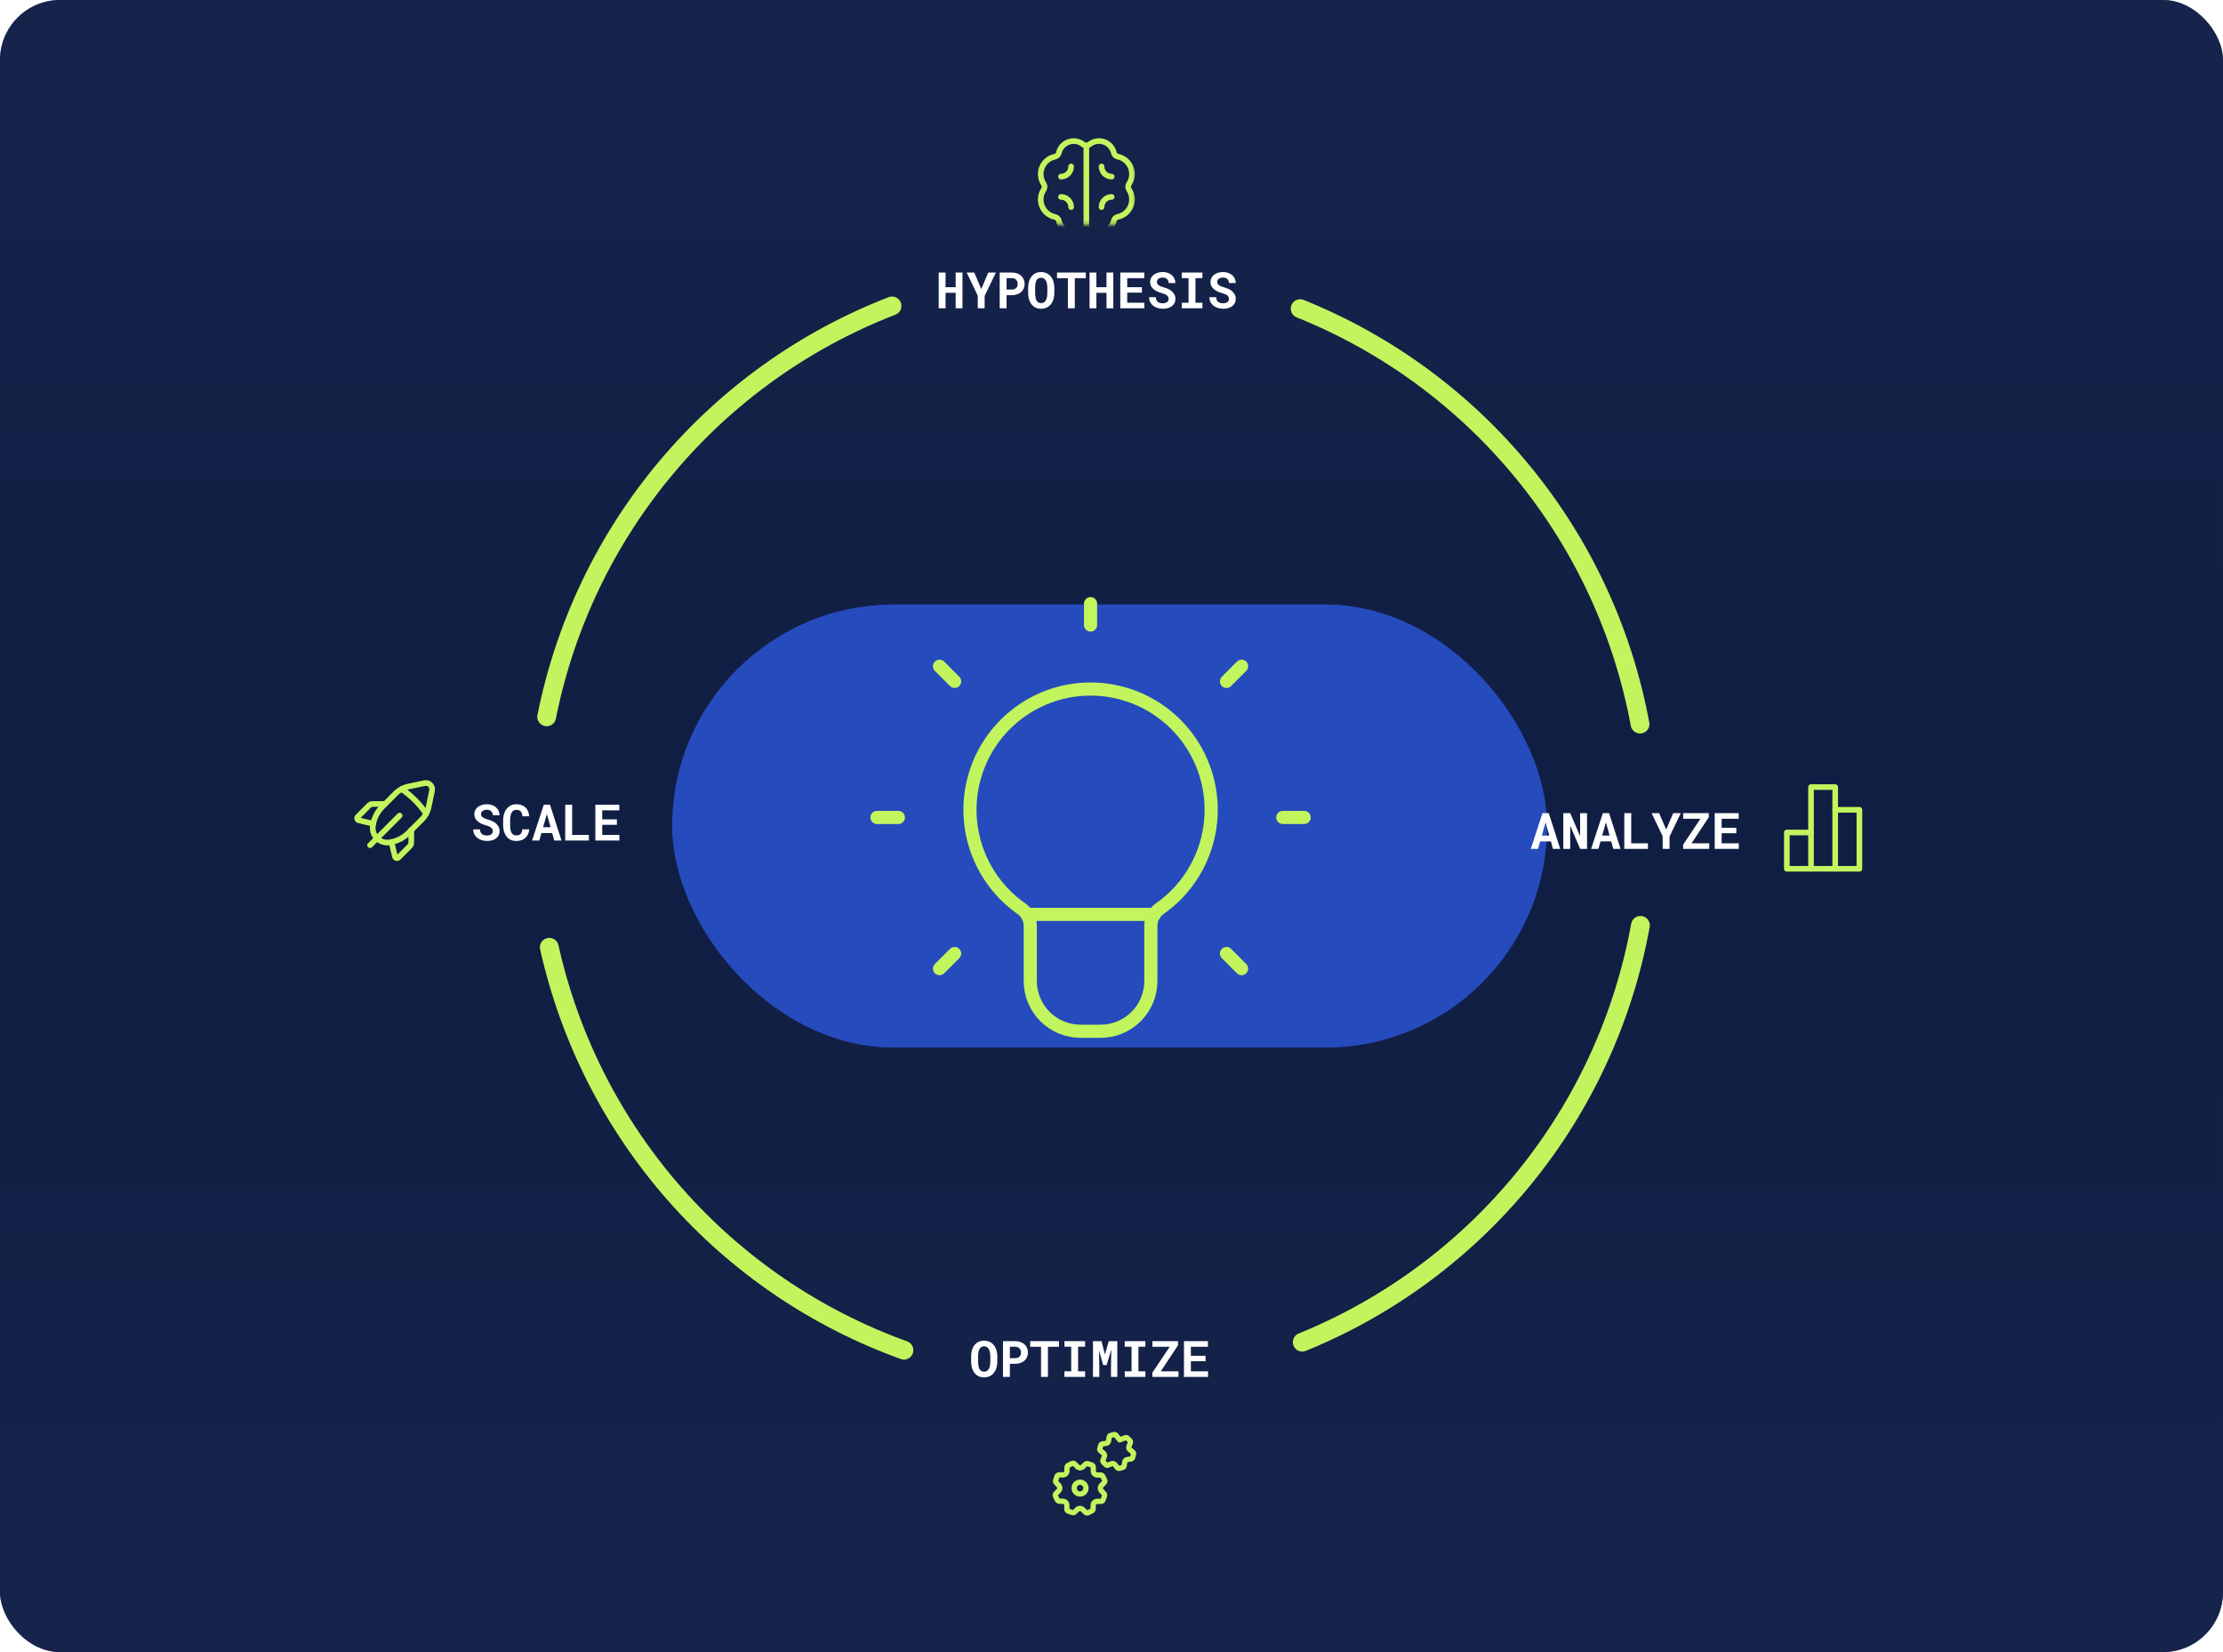 <svg width="592" height="440" viewBox="0 0 592 440" fill="none" xmlns="http://www.w3.org/2000/svg">
<g clip-path="url(#clip0_4292_5056)">
<rect width="592" height="440" rx="16" fill="#16244C"/>
<rect width="592" height="440" rx="16" fill="url(#paint0_linear_4292_5056)" fill-opacity="0.6"/>
<g filter="url(#filter0_f_4292_5056)">
<rect x="179" y="161" width="233" height="118" rx="59" fill="#264BBD"/>
</g>
<path d="M288.743 395.211C289.359 395.827 289.359 396.826 288.743 397.442C288.128 398.058 287.132 398.058 286.516 397.442C285.901 396.826 285.901 395.827 286.516 395.211C287.132 394.595 288.128 394.595 288.743 395.211Z" stroke="#C2F55D" stroke-width="1.4" stroke-linecap="round" stroke-linejoin="round"/>
<path fill-rule="evenodd" clip-rule="evenodd" d="M289.679 389.818L290.742 390.174C290.986 390.254 291.15 390.483 291.15 390.74V391.76C291.15 392.339 291.612 392.814 292.191 392.826L293.156 392.847C293.377 392.852 293.577 392.978 293.677 393.176L294.177 394.18C294.292 394.41 294.246 394.686 294.066 394.868L293.345 395.589C292.936 395.999 292.929 396.662 293.329 397.08L293.996 397.778C294.148 397.937 294.201 398.169 294.129 398.378L293.775 399.443C293.694 399.688 293.465 399.852 293.209 399.852H292.19C291.611 399.852 291.139 400.315 291.126 400.894L291.105 401.859C291.101 402.081 290.974 402.281 290.775 402.381L289.774 402.883C289.544 402.998 289.267 402.952 289.085 402.771L288.365 402.049C287.956 401.64 287.294 401.633 286.877 402.032L286.18 402.7C286.02 402.854 285.789 402.905 285.579 402.835L284.516 402.48C284.273 402.398 284.108 402.17 284.108 401.913V400.893C284.108 400.314 283.645 399.84 283.067 399.827L282.103 399.807C281.883 399.801 281.683 399.675 281.583 399.477L281.082 398.474C280.968 398.244 281.013 397.966 281.194 397.785L281.915 397.064C282.324 396.654 282.331 395.991 281.931 395.574L281.264 394.876C281.111 394.715 281.059 394.484 281.13 394.275L281.485 393.21C281.566 392.966 281.795 392.801 282.05 392.801H283.07C283.649 392.801 284.121 392.338 284.133 391.759L284.155 390.794C284.159 390.571 284.286 390.373 284.483 390.272L285.486 389.771C285.715 389.656 285.992 389.701 286.175 389.883L286.895 390.605C287.304 391.015 287.965 391.021 288.383 390.621L289.08 389.953C289.237 389.801 289.469 389.749 289.679 389.818Z" stroke="#C2F55D" stroke-width="1.4" stroke-linecap="round" stroke-linejoin="round"/>
<path fill-rule="evenodd" clip-rule="evenodd" d="M298.086 391.062L299.008 390.815C299.195 390.764 299.336 390.609 299.367 390.417L299.542 389.339C299.593 389.027 299.837 388.782 300.149 388.731L301.225 388.556C301.417 388.525 301.572 388.384 301.622 388.197L301.869 387.273C301.92 387.085 301.856 386.886 301.706 386.763L300.859 386.071C300.615 385.87 300.526 385.537 300.638 385.241L301.026 384.216C301.094 384.036 301.051 383.83 300.913 383.693L300.237 383.018C300.1 382.881 299.895 382.837 299.715 382.905L298.199 383.481L297.173 382.225C297.05 382.075 296.851 382.01 296.665 382.06L295.742 382.309C295.554 382.358 295.414 382.514 295.383 382.705L295.208 383.785C295.157 384.096 294.912 384.341 294.6 384.393L293.524 384.568C293.334 384.599 293.178 384.739 293.129 384.926L292.88 385.85C292.83 386.037 292.895 386.237 293.044 386.359L293.888 387.05C294.132 387.251 294.221 387.586 294.109 387.882L293.721 388.905C293.653 389.086 293.695 389.291 293.833 389.429L294.509 390.105C294.646 390.242 294.851 390.287 295.032 390.218L296.056 389.829C296.351 389.716 296.685 389.807 296.884 390.052L297.575 390.898C297.699 391.049 297.899 391.113 298.086 391.062Z" stroke="#C2F55D" stroke-width="1.4" stroke-linecap="round" stroke-linejoin="round"/>
<path d="M256.313 82.107H254.498V77.981H251.806V82.107H249.984V72.586H251.806V76.49H254.498V72.586H256.313V82.107ZM261.317 76.974L263.191 72.586H265.21L262.218 78.811L262.211 82.107H260.383L260.376 78.733L257.43 72.586H259.442L261.317 76.974ZM268.058 78.615V82.107H266.222V72.586H269.475C269.993 72.586 270.461 72.662 270.879 72.814C271.297 72.963 271.654 73.17 271.951 73.436C272.243 73.706 272.467 74.029 272.623 74.404C272.784 74.778 272.865 75.195 272.865 75.653C272.865 76.08 272.784 76.474 272.623 76.836C272.467 77.198 272.243 77.51 271.951 77.771C271.654 78.037 271.297 78.245 270.879 78.393C270.461 78.541 269.993 78.615 269.475 78.615H268.058ZM268.058 77.124H269.475C269.736 77.124 269.963 77.085 270.154 77.006C270.345 76.928 270.507 76.821 270.637 76.686C270.763 76.551 270.857 76.396 270.918 76.222C270.984 76.043 271.016 75.858 271.016 75.666C271.016 75.443 270.984 75.236 270.918 75.044C270.857 74.853 270.763 74.685 270.637 74.541C270.507 74.397 270.345 74.284 270.154 74.201C269.963 74.118 269.736 74.077 269.475 74.077H268.058V77.124ZM280.775 78.046C280.775 78.456 280.738 78.846 280.664 79.217C280.59 79.583 280.483 79.923 280.344 80.237C280.195 80.551 280.013 80.838 279.795 81.1C279.578 81.362 279.329 81.579 279.05 81.754C278.797 81.906 278.519 82.024 278.214 82.107C277.913 82.194 277.589 82.238 277.241 82.238C276.871 82.238 276.529 82.19 276.216 82.094C275.902 81.998 275.617 81.863 275.36 81.689C275.108 81.505 274.881 81.285 274.681 81.028C274.48 80.766 274.313 80.472 274.178 80.145C274.055 79.844 273.962 79.517 273.897 79.164C273.836 78.811 273.806 78.438 273.806 78.046V76.66C273.806 76.241 273.84 75.844 273.91 75.469C273.984 75.095 274.091 74.748 274.23 74.43C274.365 74.129 274.528 73.856 274.72 73.612C274.916 73.368 275.14 73.159 275.393 72.984C275.64 72.814 275.919 72.684 276.229 72.592C276.538 72.501 276.873 72.455 277.235 72.455C277.6 72.455 277.942 72.503 278.26 72.599C278.582 72.69 278.872 72.823 279.129 72.998C279.386 73.163 279.61 73.364 279.802 73.599C279.998 73.835 280.165 74.094 280.305 74.377C280.457 74.7 280.572 75.053 280.65 75.437C280.734 75.82 280.775 76.228 280.775 76.66V78.046ZM278.913 76.647C278.913 76.403 278.9 76.171 278.874 75.953C278.852 75.731 278.815 75.526 278.763 75.339C278.698 75.103 278.61 74.894 278.502 74.711C278.393 74.523 278.265 74.371 278.116 74.253C277.999 74.166 277.866 74.098 277.718 74.05C277.575 74.002 277.413 73.978 277.235 73.978C277.065 73.978 276.91 74 276.771 74.044C276.636 74.088 276.514 74.151 276.405 74.234C276.257 74.356 276.131 74.508 276.026 74.691C275.926 74.874 275.848 75.088 275.791 75.332C275.747 75.52 275.715 75.725 275.693 75.947C275.676 76.169 275.667 76.403 275.667 76.647V78.046C275.667 78.277 275.676 78.499 275.693 78.713C275.711 78.927 275.741 79.125 275.784 79.308C275.832 79.539 275.902 79.751 275.994 79.942C276.09 80.13 276.2 80.282 276.327 80.4C276.444 80.505 276.577 80.585 276.725 80.642C276.878 80.699 277.049 80.727 277.241 80.727C277.424 80.727 277.591 80.701 277.744 80.649C277.897 80.597 278.032 80.52 278.149 80.42C278.297 80.298 278.421 80.145 278.521 79.962C278.626 79.775 278.708 79.563 278.77 79.328C278.817 79.145 278.852 78.944 278.874 78.726C278.9 78.508 278.913 78.281 278.913 78.046V76.647ZM289.161 74.083H286.228V82.107H284.387V74.083H281.493V72.586H289.161V74.083ZM296.484 82.107H294.668V77.981H291.977V82.107H290.155V72.586H291.977V76.49H294.668V72.586H296.484V82.107ZM304.093 77.935H300.187V80.623H304.753V82.107H298.346V72.586H304.733V74.083H300.187V76.483H304.093V77.935ZM311.212 79.622C311.212 79.452 311.182 79.293 311.121 79.145C311.065 78.996 310.967 78.857 310.828 78.726C310.684 78.6 310.497 78.484 310.266 78.38C310.04 78.271 309.756 78.17 309.416 78.079C308.889 77.935 308.425 77.76 308.025 77.556C307.629 77.351 307.305 77.126 307.052 76.882C306.8 76.638 306.608 76.368 306.477 76.071C306.351 75.775 306.288 75.452 306.288 75.103C306.288 74.702 306.373 74.338 306.543 74.011C306.712 73.684 306.947 73.405 307.248 73.174C307.548 72.943 307.904 72.767 308.313 72.644C308.722 72.518 309.167 72.455 309.645 72.455C310.142 72.455 310.595 72.527 311.004 72.671C311.417 72.814 311.772 73.015 312.068 73.272C312.365 73.534 312.596 73.843 312.761 74.201C312.927 74.558 313.009 74.951 313.009 75.378H311.219C311.211 75.164 311.171 74.968 311.102 74.789C311.036 74.611 310.938 74.456 310.808 74.325C310.673 74.199 310.505 74.101 310.305 74.031C310.109 73.957 309.878 73.92 309.613 73.92C309.368 73.92 309.151 73.95 308.959 74.011C308.772 74.068 308.613 74.148 308.482 74.253C308.352 74.362 308.251 74.491 308.182 74.639C308.117 74.783 308.084 74.94 308.084 75.11C308.084 75.288 308.128 75.45 308.215 75.594C308.306 75.738 308.437 75.866 308.607 75.98C308.777 76.097 308.982 76.204 309.22 76.3C309.464 76.396 309.739 76.485 310.044 76.568C310.371 76.66 310.682 76.771 310.978 76.902C311.274 77.032 311.546 77.183 311.794 77.353C312.169 77.632 312.466 77.957 312.689 78.327C312.911 78.698 313.023 79.125 313.023 79.609C313.023 80.028 312.937 80.4 312.767 80.727C312.602 81.05 312.372 81.322 312.075 81.545C311.779 81.771 311.426 81.944 311.017 82.061C310.608 82.175 310.161 82.231 309.678 82.231C309.203 82.231 308.733 82.162 308.267 82.022C307.806 81.878 307.403 81.669 307.059 81.394C306.732 81.124 306.473 80.806 306.282 80.439C306.094 80.073 306.001 79.644 306.001 79.151H307.803C307.812 79.439 307.862 79.685 307.954 79.89C308.045 80.095 308.173 80.263 308.338 80.394C308.5 80.525 308.694 80.621 308.92 80.681C309.151 80.742 309.403 80.773 309.678 80.773C309.921 80.773 310.138 80.745 310.325 80.688C310.516 80.631 310.677 80.553 310.808 80.453C310.938 80.352 311.038 80.232 311.109 80.093C311.178 79.949 311.212 79.792 311.212 79.622ZM314.714 72.586H320.214V74.07H318.359V80.629H320.214V82.107H314.714V80.629H316.523V74.07H314.714V72.586ZM327.281 79.622C327.281 79.452 327.25 79.293 327.19 79.145C327.133 78.996 327.035 78.857 326.896 78.726C326.752 78.6 326.565 78.484 326.334 78.38C326.108 78.271 325.824 78.17 325.484 78.079C324.958 77.935 324.495 77.76 324.093 77.556C323.698 77.351 323.373 77.126 323.12 76.882C322.868 76.638 322.676 76.368 322.545 76.071C322.419 75.775 322.356 75.452 322.356 75.103C322.356 74.702 322.441 74.338 322.611 74.011C322.78 73.684 323.015 73.405 323.316 73.174C323.616 72.943 323.972 72.767 324.381 72.644C324.79 72.518 325.235 72.455 325.713 72.455C326.21 72.455 326.663 72.527 327.072 72.671C327.485 72.814 327.84 73.015 328.136 73.272C328.433 73.534 328.664 73.843 328.829 74.201C328.995 74.558 329.077 74.951 329.077 75.378H327.287C327.279 75.164 327.239 74.968 327.17 74.789C327.104 74.611 327.006 74.456 326.876 74.325C326.741 74.199 326.574 74.101 326.373 74.031C326.177 73.957 325.946 73.92 325.681 73.92C325.437 73.92 325.219 73.95 325.027 74.011C324.84 74.068 324.682 74.148 324.55 74.253C324.42 74.362 324.32 74.491 324.25 74.639C324.185 74.783 324.152 74.94 324.152 75.11C324.152 75.288 324.196 75.45 324.283 75.594C324.374 75.738 324.505 75.866 324.675 75.98C324.845 76.097 325.05 76.204 325.288 76.3C325.532 76.396 325.807 76.485 326.112 76.568C326.439 76.66 326.75 76.771 327.046 76.902C327.342 77.032 327.614 77.183 327.862 77.353C328.237 77.632 328.536 77.957 328.757 78.327C328.979 78.698 329.091 79.125 329.091 79.609C329.091 80.028 329.005 80.4 328.835 80.727C328.67 81.05 328.44 81.322 328.143 81.545C327.847 81.771 327.494 81.944 327.085 82.061C326.676 82.175 326.229 82.231 325.746 82.231C325.272 82.231 324.801 82.162 324.335 82.022C323.874 81.878 323.471 81.669 323.127 81.394C322.8 81.124 322.541 80.806 322.35 80.439C322.162 80.073 322.069 79.644 322.069 79.151H323.871C323.88 79.439 323.93 79.685 324.022 79.89C324.113 80.095 324.241 80.263 324.406 80.394C324.568 80.525 324.762 80.621 324.988 80.681C325.219 80.742 325.472 80.773 325.746 80.773C325.989 80.773 326.206 80.745 326.393 80.688C326.585 80.631 326.745 80.553 326.876 80.453C327.006 80.352 327.106 80.232 327.177 80.093C327.246 79.949 327.281 79.792 327.281 79.622Z" fill="white"/>
<path d="M413.01 224.093H410.155L409.593 226.08H407.66L410.776 216.559H412.441L415.498 226.08H413.565L413.01 224.093ZM410.606 222.529H412.578L411.605 219.024L410.606 222.529ZM422.638 226.08H420.809L418.163 219.94V226.08H416.315V216.559H418.163L420.789 222.673L420.795 216.559H422.638V226.08ZM429.078 224.093H426.223L425.661 226.08H423.728L426.844 216.559H428.509L431.566 226.08H429.633L429.078 224.093ZM426.675 222.529H428.647L427.673 219.024L426.675 222.529ZM434.401 224.596H438.855V226.08H432.559V216.559H434.401V224.596ZM443.716 220.946L445.59 216.559H447.608L444.616 222.785L444.611 226.08H442.782L442.775 222.706L439.829 216.559H441.841L443.716 220.946ZM450.463 224.596H455.179V226.08H448.229V224.955L452.84 218.057H448.242V216.559H455.062L455.067 217.651L450.463 224.596ZM462.39 221.908H458.484V224.596H463.05V226.08H456.642V216.559H463.03V218.057H458.484V220.456H462.39V221.908Z" fill="white"/>
<path d="M265.591 362.644C265.591 363.055 265.554 363.444 265.479 363.815C265.405 364.181 265.298 364.521 265.159 364.835C265.011 365.148 264.828 365.436 264.611 365.699C264.392 365.96 264.145 366.177 263.866 366.353C263.613 366.504 263.334 366.623 263.03 366.705C262.729 366.792 262.405 366.836 262.057 366.836C261.687 366.836 261.344 366.788 261.031 366.692C260.718 366.596 260.433 366.461 260.175 366.287C259.923 366.104 259.697 365.884 259.496 365.626C259.296 365.365 259.128 365.07 258.993 364.743C258.871 364.443 258.777 364.116 258.713 363.762C258.651 363.41 258.621 363.037 258.621 362.644V361.258C258.621 360.839 258.656 360.443 258.725 360.068C258.799 359.693 258.906 359.346 259.046 359.028C259.181 358.728 259.343 358.454 259.535 358.211C259.731 357.966 259.955 357.757 260.209 357.582C260.456 357.413 260.735 357.282 261.045 357.191C261.353 357.099 261.689 357.053 262.05 357.053C262.416 357.053 262.758 357.101 263.076 357.196C263.398 357.288 263.688 357.422 263.944 357.596C264.202 357.761 264.426 357.962 264.617 358.197C264.812 358.433 264.981 358.692 265.12 358.975C265.273 359.298 265.388 359.652 265.466 360.035C265.549 360.418 265.591 360.826 265.591 361.258V362.644ZM263.729 361.244C263.729 361.001 263.716 360.77 263.69 360.551C263.668 360.329 263.631 360.125 263.578 359.937C263.513 359.702 263.426 359.492 263.318 359.309C263.208 359.122 263.08 358.969 262.932 358.851C262.814 358.764 262.681 358.696 262.534 358.648C262.39 358.6 262.228 358.577 262.05 358.577C261.881 358.577 261.726 358.598 261.586 358.642C261.451 358.685 261.329 358.749 261.221 358.831C261.072 358.954 260.946 359.106 260.842 359.289C260.741 359.473 260.663 359.686 260.606 359.931C260.563 360.118 260.531 360.322 260.508 360.545C260.491 360.768 260.483 361.001 260.483 361.244V362.644C260.483 362.875 260.491 363.098 260.508 363.311C260.526 363.524 260.556 363.723 260.6 363.906C260.648 364.137 260.718 364.349 260.809 364.541C260.905 364.729 261.016 364.88 261.142 364.999C261.26 365.103 261.392 365.184 261.541 365.241C261.693 365.297 261.865 365.326 262.057 365.326C262.24 365.326 262.407 365.299 262.56 365.247C262.712 365.194 262.847 365.118 262.964 365.018C263.112 364.896 263.236 364.743 263.337 364.56C263.441 364.373 263.524 364.162 263.585 363.926C263.633 363.743 263.668 363.542 263.69 363.325C263.716 363.106 263.729 362.879 263.729 362.644V361.244ZM268.941 363.213V366.705H267.105V357.184H270.358C270.877 357.184 271.345 357.26 271.763 357.413C272.181 357.561 272.538 357.768 272.834 358.033C273.125 358.305 273.35 358.627 273.506 359.002C273.668 359.377 273.748 359.793 273.748 360.251C273.748 360.678 273.668 361.072 273.506 361.434C273.35 361.797 273.125 362.108 272.834 362.369C272.538 362.636 272.181 362.843 271.763 362.991C271.345 363.139 270.877 363.213 270.358 363.213H268.941ZM268.941 361.722H270.358C270.619 361.722 270.847 361.683 271.037 361.605C271.229 361.526 271.391 361.42 271.521 361.285C271.647 361.148 271.741 360.994 271.802 360.82C271.868 360.641 271.9 360.455 271.9 360.264C271.9 360.041 271.868 359.835 271.802 359.643C271.741 359.451 271.647 359.283 271.521 359.139C271.391 358.995 271.229 358.882 271.037 358.799C270.847 358.716 270.619 358.675 270.358 358.675H268.941V361.722ZM282.011 358.682H279.078V366.705H277.236V358.682H274.342V357.184H282.011V358.682ZM283.461 357.184H288.961V358.668H287.105V365.228H288.961V366.705H283.461V365.228H285.27V358.668H283.461V357.184ZM293.343 357.184L294.245 360.761L295.271 357.184H297.551V366.705H295.865V363.887L295.943 359.433L294.696 363.567H293.788L292.671 359.61L292.749 363.887V366.705H291.064V357.184H293.343ZM299.529 357.184H305.029V358.668H303.174V365.228H305.029V366.705H299.529V365.228H301.338V358.668H299.529V357.184ZM309.118 365.221H313.834V366.705H306.884V365.58L311.495 358.682H306.897V357.184H313.717L313.722 358.276L309.118 365.221ZM321.045 362.533H317.139V365.221H321.705V366.705H315.297V357.184H321.685V358.682H317.139V361.081H321.045V362.533Z" fill="white"/>
<path d="M131.236 221.363C131.236 221.193 131.205 221.035 131.144 220.886C131.088 220.738 130.99 220.598 130.85 220.468C130.707 220.34 130.519 220.225 130.289 220.121C130.062 220.011 129.779 219.912 129.439 219.82C128.913 219.676 128.449 219.501 128.048 219.297C127.652 219.091 127.328 218.867 127.075 218.623C126.822 218.379 126.631 218.108 126.5 217.812C126.374 217.516 126.311 217.193 126.311 216.845C126.311 216.443 126.396 216.079 126.566 215.752C126.735 215.425 126.971 215.146 127.271 214.915C127.571 214.684 127.926 214.508 128.336 214.385C128.745 214.259 129.189 214.196 129.668 214.196C130.165 214.196 130.617 214.268 131.027 214.412C131.44 214.556 131.795 214.757 132.091 215.013C132.388 215.275 132.618 215.585 132.784 215.942C132.949 216.299 133.032 216.692 133.032 217.119H131.242C131.234 216.905 131.194 216.71 131.125 216.53C131.059 216.352 130.961 216.198 130.831 216.066C130.696 215.94 130.528 215.841 130.328 215.772C130.132 215.698 129.901 215.661 129.635 215.661C129.392 215.661 129.174 215.691 128.982 215.752C128.795 215.809 128.636 215.889 128.505 215.994C128.375 216.104 128.275 216.232 128.205 216.381C128.14 216.525 128.107 216.681 128.107 216.85C128.107 217.03 128.151 217.191 128.238 217.335C128.329 217.479 128.46 217.607 128.63 217.721C128.799 217.838 129.004 217.945 129.244 218.041C129.487 218.137 129.762 218.227 130.067 218.309C130.393 218.401 130.705 218.512 131.001 218.643C131.297 218.773 131.569 218.924 131.817 219.094C132.192 219.373 132.49 219.698 132.712 220.068C132.934 220.439 133.045 220.866 133.045 221.35C133.045 221.769 132.96 222.142 132.79 222.469C132.625 222.791 132.394 223.064 132.098 223.286C131.802 223.512 131.449 223.685 131.04 223.802C130.63 223.916 130.184 223.972 129.701 223.972C129.226 223.972 128.756 223.903 128.29 223.763C127.828 223.619 127.426 223.41 127.082 223.135C126.755 222.865 126.496 222.547 126.304 222.181C126.117 221.815 126.023 221.385 126.023 220.893H127.826C127.835 221.18 127.885 221.426 127.976 221.632C128.068 221.836 128.196 222.004 128.362 222.135C128.523 222.266 128.717 222.362 128.943 222.423C129.174 222.483 129.426 222.514 129.701 222.514C129.945 222.514 130.16 222.485 130.347 222.43C130.539 222.373 130.7 222.294 130.831 222.194C130.961 222.094 131.062 221.973 131.131 221.834C131.201 221.69 131.236 221.533 131.236 221.363ZM140.935 220.866C140.905 221.346 140.8 221.778 140.622 222.161C140.448 222.545 140.213 222.872 139.917 223.142C139.62 223.412 139.268 223.622 138.858 223.77C138.449 223.914 137.996 223.985 137.5 223.985C137.108 223.985 136.744 223.935 136.409 223.835C136.078 223.731 135.78 223.583 135.514 223.391C135.27 223.212 135.053 222.996 134.861 222.743C134.674 222.49 134.515 222.211 134.384 221.906C134.258 221.6 134.16 221.266 134.09 220.898C134.025 220.532 133.992 220.145 133.992 219.734V218.453C133.992 218.069 134.023 217.705 134.084 217.362C134.145 217.012 134.236 216.69 134.358 216.393C134.497 216.031 134.68 215.709 134.907 215.425C135.133 215.142 135.39 214.902 135.677 214.706C135.934 214.54 136.215 214.414 136.52 214.327C136.829 214.235 137.16 214.19 137.513 214.19C138.035 214.19 138.499 214.263 138.904 214.412C139.313 214.56 139.662 214.771 139.949 215.046C140.237 215.32 140.463 215.656 140.628 216.054C140.794 216.45 140.898 216.896 140.942 217.394H139.113C139.096 217.11 139.052 216.862 138.982 216.648C138.917 216.434 138.821 216.256 138.695 216.112C138.564 215.972 138.401 215.868 138.205 215.798C138.014 215.724 137.783 215.687 137.513 215.687C137.369 215.687 137.234 215.702 137.108 215.733C136.986 215.763 136.873 215.809 136.768 215.871C136.59 215.974 136.437 216.125 136.311 216.321C136.189 216.513 136.091 216.738 136.017 216.994C135.96 217.195 135.919 217.417 135.893 217.662C135.867 217.902 135.854 218.161 135.854 218.44V219.734C135.854 220.114 135.873 220.454 135.913 220.756C135.956 221.051 136.021 221.311 136.109 221.533C136.169 221.685 136.241 221.821 136.324 221.939C136.411 222.057 136.509 222.154 136.618 222.233C136.736 222.32 136.866 222.385 137.01 222.43C137.158 222.469 137.321 222.488 137.5 222.488C137.739 222.488 137.955 222.458 138.146 222.396C138.338 222.336 138.501 222.24 138.636 222.108C138.771 221.978 138.878 221.81 138.956 221.605C139.035 221.401 139.083 221.154 139.1 220.866H140.935ZM147.043 221.86H144.188L143.627 223.848H141.693L144.809 214.327H146.474L149.531 223.848H147.598L147.043 221.86ZM144.639 220.297H146.611L145.638 216.792L144.639 220.297ZM152.366 222.364H156.821V223.848H150.524V214.327H152.366V222.364ZM164.286 219.676H160.38V222.364H164.946V223.848H158.539V214.327H164.927V215.825H160.38V218.224H164.286V219.676Z" fill="white"/>
<path d="M436.862 246.445C432.403 271.047 421.81 294.122 406.065 313.529C390.319 332.936 369.934 348.047 346.797 357.46" stroke="#C2F55D" stroke-width="5" stroke-linecap="round"/>
<path d="M240.728 359.593C217.232 351.118 196.256 336.839 179.745 318.081C163.234 299.323 151.724 276.693 146.281 252.291" stroke="#C2F55D" stroke-width="5" stroke-linecap="round"/>
<path d="M145.582 190.915C150.466 166.395 161.456 143.507 177.534 124.376C193.613 105.244 214.257 90.489 237.552 81.478" stroke="#C2F55D" stroke-width="5" stroke-linecap="round"/>
<path d="M346.238 82.2C369.413 91.519 389.86 106.547 405.683 125.89C421.506 145.233 432.194 168.264 436.752 192.847" stroke="#C2F55D" stroke-width="5" stroke-linecap="round"/>
<mask id="mask0_4292_5056" style="mask-type:luminance" maskUnits="userSpaceOnUse" x="275" y="33" width="28" height="27">
<path d="M302.688 33H275.934V59.786H302.688V33Z" fill="white"/>
</mask>
<g mask="url(#mask0_4292_5056)">
<path fill-rule="evenodd" clip-rule="evenodd" d="M290.151 38.459C289.655 38.861 288.947 38.861 288.451 38.459C287.369 37.594 285.92 37.343 284.609 37.793C283.299 38.243 282.309 39.333 281.985 40.681C281.87 41.206 281.46 41.615 280.936 41.728C279.394 42.041 278.109 43.102 277.508 44.558C276.906 46.013 277.067 47.673 277.938 48.985C278.252 49.445 278.252 50.05 277.938 50.51C277.067 51.822 276.906 53.482 277.508 54.938C278.109 56.394 279.394 57.454 280.936 57.768C281.46 57.88 281.87 58.29 281.985 58.814C282.311 60.162 283.301 61.249 284.611 61.698C285.922 62.147 287.37 61.894 288.451 61.029C288.947 60.628 289.655 60.628 290.151 61.029C291.235 61.894 292.685 62.145 293.995 61.693C295.306 61.242 296.295 60.151 296.618 58.801C296.732 58.276 297.143 57.867 297.667 57.754C299.209 57.441 300.494 56.38 301.095 54.923C301.696 53.467 301.534 51.807 300.662 50.496C300.35 50.036 300.35 49.432 300.662 48.973C301.534 47.661 301.696 46.001 301.095 44.545C300.494 43.089 299.209 42.028 297.667 41.714C297.143 41.602 296.732 41.192 296.618 40.668C296.291 39.32 295.301 38.233 293.991 37.784C292.681 37.335 291.233 37.587 290.151 38.453V38.459Z" stroke="#C2F55D" stroke-width="1.5" stroke-linecap="round" stroke-linejoin="round"/>
<path d="M289.301 38.758V60.723" stroke="#C2F55D" stroke-width="1.5" stroke-linecap="round" stroke-linejoin="round"/>
<path d="M293.352 55.15C293.352 53.656 294.561 52.445 296.054 52.445" stroke="#C2F55D" stroke-width="1.5" stroke-linecap="round" stroke-linejoin="round"/>
<path d="M285.248 44.332C285.248 45.826 284.038 47.037 282.547 47.037" stroke="#C2F55D" stroke-width="1.5" stroke-linecap="round" stroke-linejoin="round"/>
<path d="M285.248 55.15C285.248 53.656 284.038 52.445 282.547 52.445" stroke="#C2F55D" stroke-width="1.5" stroke-linecap="round" stroke-linejoin="round"/>
<path d="M293.352 44.332C293.352 45.826 294.561 47.037 296.054 47.037" stroke="#C2F55D" stroke-width="1.5" stroke-linecap="round" stroke-linejoin="round"/>
</g>
<path d="M482.289 231.382H475.848V221.709H482.289" stroke="#C2F55D" stroke-width="1.5" stroke-linecap="round" stroke-linejoin="round"/>
<path fill-rule="evenodd" clip-rule="evenodd" d="M482.289 209.618H488.729V231.382H482.289V209.618Z" stroke="#C2F55D" stroke-width="1.5" stroke-linecap="round" stroke-linejoin="round"/>
<path d="M488.73 215.664H495.172V231.382H488.73" stroke="#C2F55D" stroke-width="1.5" stroke-linecap="round" stroke-linejoin="round"/>
<path d="M106.424 217.219L98.543 225.109" stroke="#C2F55D" stroke-width="1.5" stroke-linecap="round" stroke-linejoin="round"/>
<path d="M99.395 219.383L95.535 218.47C95.11 218.369 94.961 217.842 95.269 217.532L98.339 214.459C98.545 214.252 98.825 214.134 99.118 214.132L102.579 214.102" stroke="#C2F55D" stroke-width="1.5" stroke-linecap="round" stroke-linejoin="round"/>
<path fill-rule="evenodd" clip-rule="evenodd" d="M114.16 214.892L115.06 210.552C115.306 209.372 114.262 208.327 113.083 208.572L108.749 209.474C107.472 209.74 106.302 210.373 105.381 211.296L101.825 214.855C100.468 216.213 99.585 217.974 99.307 219.875L99.294 219.956C99.118 221.17 99.524 222.394 100.389 223.261C101.254 224.127 102.478 224.533 103.69 224.356L103.771 224.344C105.67 224.066 107.429 223.181 108.785 221.822L112.34 218.263C113.262 217.341 113.894 216.17 114.16 214.892Z" stroke="#C2F55D" stroke-width="1.5" stroke-linecap="round" stroke-linejoin="round"/>
<path d="M106.938 210.136C109.514 211.895 111.742 214.126 113.499 216.705" stroke="#C2F55D" stroke-width="1.5" stroke-linecap="round" stroke-linejoin="round"/>
<path d="M104.262 224.258L105.174 228.123C105.274 228.548 105.801 228.698 106.11 228.39L109.18 225.316C109.386 225.109 109.504 224.829 109.507 224.536L109.537 221.07" stroke="#C2F55D" stroke-width="1.5" stroke-linecap="round" stroke-linejoin="round"/>
<path d="M307.415 243.52H273.453" stroke="#C2F55D" stroke-width="3.5" stroke-linecap="round" stroke-linejoin="round"/>
<path fill-rule="evenodd" clip-rule="evenodd" d="M271.909 241.939C260.473 233.858 255.581 219.293 259.816 205.936C264.052 192.58 276.44 183.509 290.436 183.512C304.433 183.517 316.816 192.596 321.044 205.954C325.271 219.314 320.372 233.875 308.931 241.949C307.435 242.951 306.521 244.622 306.484 246.424V261.253C306.486 264.808 305.075 268.215 302.566 270.729C300.056 273.241 296.651 274.653 293.102 274.653H287.749C284.199 274.653 280.795 273.241 278.285 270.729C275.775 268.215 274.365 264.808 274.366 261.253V246.445C274.33 244.632 273.413 242.95 271.909 241.939Z" stroke="#C2F55D" stroke-width="3.5" stroke-linecap="round" stroke-linejoin="round"/>
<path d="M330.642 177.444L326.621 181.47" stroke="#C2F55D" stroke-width="3.5" stroke-linecap="round" stroke-linejoin="round"/>
<path d="M254.229 253.948L250.207 257.974" stroke="#C2F55D" stroke-width="3.5" stroke-linecap="round" stroke-linejoin="round"/>
<path d="M347.301 217.71H341.613" stroke="#C2F55D" stroke-width="3.5" stroke-linecap="round" stroke-linejoin="round"/>
<path d="M239.238 217.71H233.551" stroke="#C2F55D" stroke-width="3.5" stroke-linecap="round" stroke-linejoin="round"/>
<path d="M330.642 257.974L326.621 253.948" stroke="#C2F55D" stroke-width="3.5" stroke-linecap="round" stroke-linejoin="round"/>
<path d="M254.228 181.471L250.207 177.444" stroke="#C2F55D" stroke-width="3.5" stroke-linecap="round" stroke-linejoin="round"/>
<path d="M290.426 166.46V160.766" stroke="#C2F55D" stroke-width="3.5" stroke-linecap="round" stroke-linejoin="round"/>
</g>
<defs>
<filter id="filter0_f_4292_5056" x="-61" y="-79" width="713" height="598" filterUnits="userSpaceOnUse" color-interpolation-filters="sRGB">
<feFlood flood-opacity="0" result="BackgroundImageFix"/>
<feBlend mode="normal" in="SourceGraphic" in2="BackgroundImageFix" result="shape"/>
<feGaussianBlur stdDeviation="120" result="effect1_foregroundBlur_4292_5056"/>
</filter>
<linearGradient id="paint0_linear_4292_5056" x1="296" y1="0" x2="296" y2="440" gradientUnits="userSpaceOnUse">
<stop stop-color="#16244C"/>
<stop offset="0.507" stop-color="#0C1A3D"/>
<stop offset="1" stop-color="#16244C"/>
</linearGradient>
<clipPath id="clip0_4292_5056">
<rect width="592.001" height="440" rx="12" fill="white"/>
</clipPath>
</defs>
</svg>
